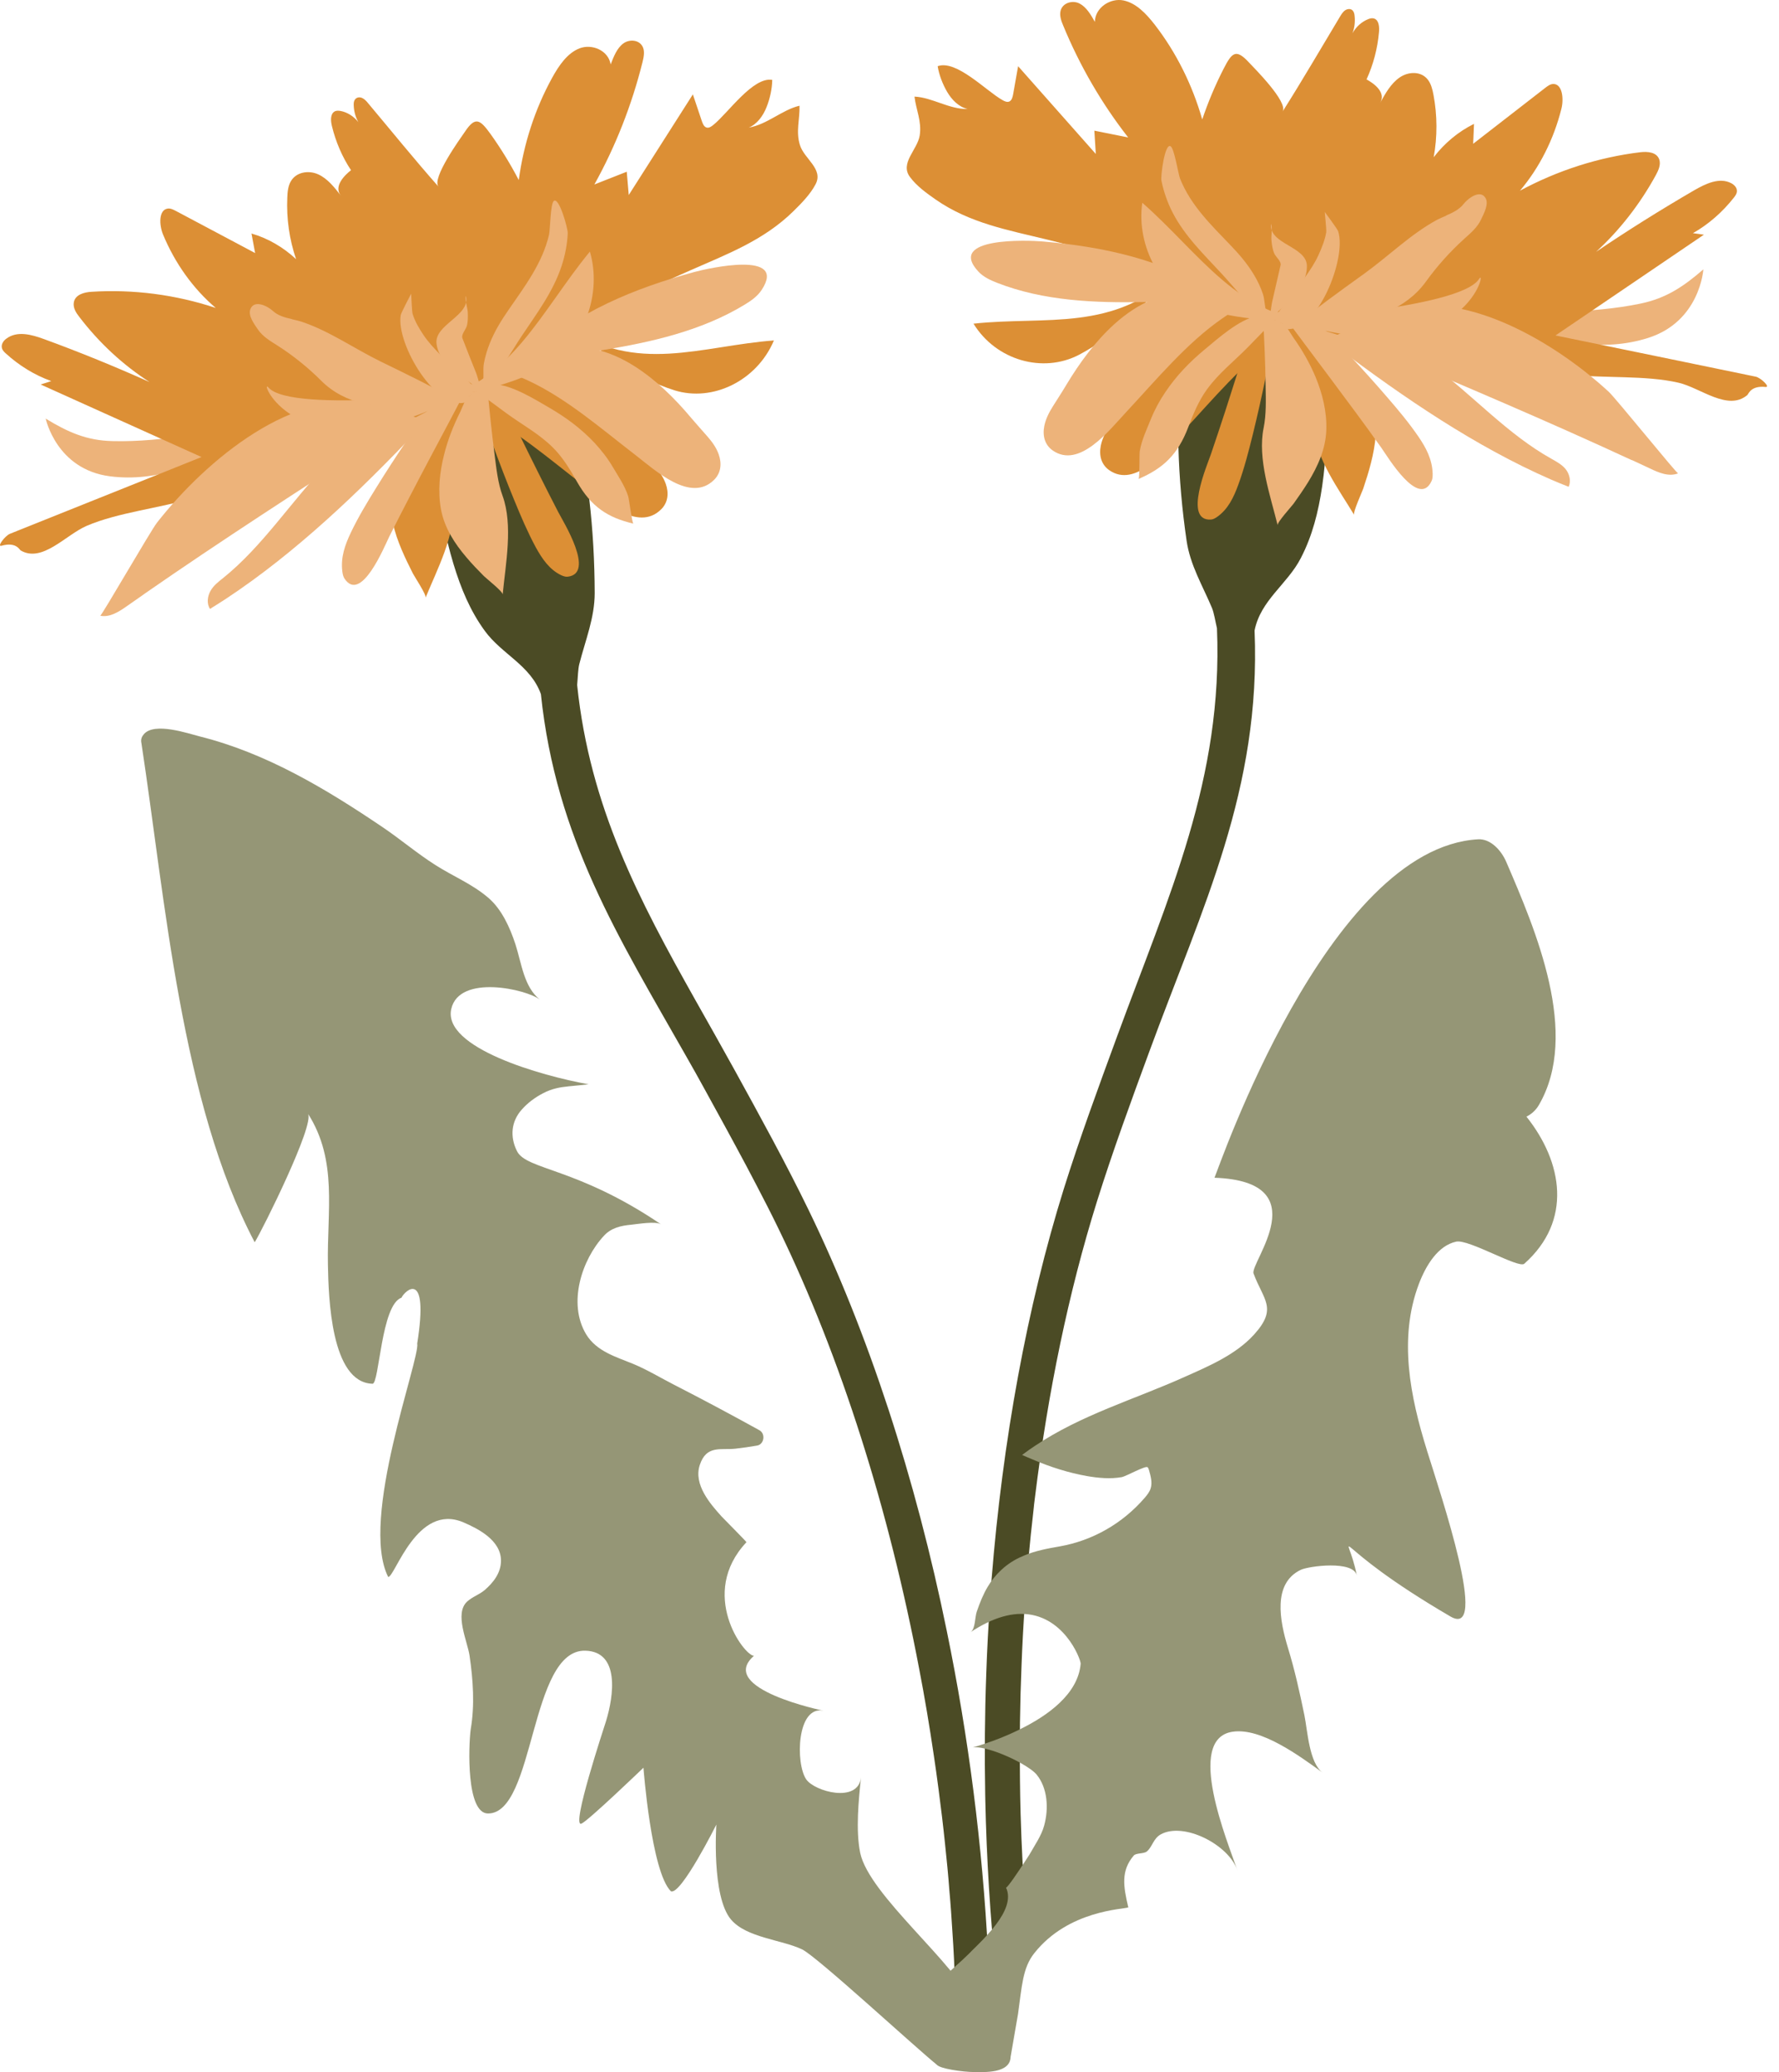 <?xml version="1.0" encoding="UTF-8"?> <svg xmlns="http://www.w3.org/2000/svg" width="128" height="149" viewBox="0 0 128 149" fill="none"> <path d="M71.675 142.034C71.246 137.877 70.983 133.644 70.893 129.412C70.893 129.285 70.886 129.159 70.886 129.041C70.833 126.147 70.856 123.26 70.961 120.382C70.991 119.507 71.028 118.632 71.074 117.765C71.134 116.671 71.201 115.586 71.276 114.5C71.299 114.189 71.322 113.877 71.344 113.566C72.141 103.586 73.892 93.976 76.544 85.477C77.687 81.833 79.055 78.122 80.377 74.52C84.105 64.372 88.005 55.999 87.561 45.177C87.434 44.639 87.351 44.075 87.201 43.713C86.517 42.089 85.63 40.633 85.375 38.874C85.051 36.653 84.849 34.398 84.788 32.151C84.788 32.033 84.781 31.907 84.781 31.789C84.781 31.654 84.781 31.528 84.781 31.402C84.766 29.837 84.811 28.238 85.051 26.681C85.142 26.117 85.254 25.553 85.405 25.015C85.465 24.771 85.532 24.535 85.615 24.299C85.615 24.274 85.81 24.299 86.126 24.35C86.419 24.4 86.84 24.493 87.336 24.586C87.99 24.729 88.771 24.897 89.591 25.074C89.613 25.074 89.635 25.082 89.666 25.09C90.004 25.166 90.357 25.242 90.703 25.326C90.8 25.351 90.906 25.377 91.003 25.393C91.131 25.427 91.266 25.452 91.394 25.486C92.025 25.629 92.634 25.764 93.168 25.89C93.551 25.974 93.912 26.058 94.205 26.126C94.618 26.218 94.926 26.285 95.076 26.328C95.144 26.336 95.181 26.353 95.181 26.353C95.212 26.361 95.249 26.445 95.272 26.588C95.392 27.236 95.415 29.037 95.422 29.205C95.437 29.55 95.437 29.904 95.445 30.257C95.445 30.577 95.445 30.897 95.437 31.217C95.422 31.932 95.385 32.656 95.317 33.371C95.272 33.909 95.204 34.448 95.129 34.978C94.858 36.804 94.43 38.521 93.596 40.128C92.634 42.005 90.703 43.149 90.267 45.337C90.733 56.773 86.539 65.154 82.707 75.581C81.399 79.132 80.046 82.818 78.927 86.394C76.883 92.924 75.395 100.127 74.47 107.642C74.425 107.97 74.388 108.298 74.358 108.618C74.095 110.89 73.884 113.196 73.726 115.51C73.629 116.907 73.553 118.312 73.501 119.717C73.388 122.478 73.351 125.254 73.388 128.031C73.396 128.831 73.411 129.622 73.433 130.421C73.501 132.778 73.621 135.134 73.802 137.473C73.967 139.695 71.938 144.222 71.705 142.026L71.675 142.034Z" fill="#4B4B25"></path> <path d="M84.6 19.596C82.421 21.742 80.287 24.14 77.619 25.52C75.041 26.858 71.675 25.924 70.044 23.274C75.252 22.71 80.197 23.922 84.6 19.596Z" fill="#DC8F35"></path> <path d="M107.362 22.516C109.061 22.549 110.767 22.516 112.465 22.432C114.336 22.348 116.215 22.213 118.056 21.826C119.867 21.447 121.115 20.622 122.558 19.369C122.558 19.369 122.325 23.113 118.582 24.3C115.336 25.326 111.886 24.653 108.82 23.248C108.437 23.071 107.761 22.516 107.362 22.516Z" fill="#EDB37A"></path> <path d="M91.837 23.046C91.363 25.789 90.807 28.524 90.146 31.217C89.845 32.437 89.53 33.665 89.101 34.843C88.763 35.769 88.357 36.619 87.576 37.166C87.441 37.259 87.29 37.351 87.132 37.359C85.118 37.494 86.862 33.43 87.125 32.664C87.478 31.637 87.816 30.602 88.154 29.576C88.801 27.573 89.432 25.57 90.063 23.559C90.296 22.818 90.529 22.086 90.762 21.346L91.837 23.054V23.046Z" fill="#DC8F35"></path> <path d="M92.002 24.317C89.439 26.093 87.253 28.735 85.088 31.058C83.878 32.354 81.714 35.156 79.798 33.801C79.242 33.406 79.061 32.758 79.204 32.042C79.309 31.529 79.55 31.066 79.82 30.637C80.128 30.141 80.459 29.644 80.76 29.139C81.737 27.507 82.879 25.958 84.247 24.721C85.922 23.207 87.989 22.214 90.176 22.508C90.319 22.744 94.204 22.845 94.204 22.845C93.483 23.358 92.731 23.813 92.002 24.317Z" fill="#DC8F35"></path> <path d="M93.663 23.128C93.964 23.137 94.483 23.641 94.716 23.818C95.542 24.424 96.324 25.114 97 25.922C97.812 26.873 98.488 28 98.819 29.271C99.164 30.592 98.969 31.998 98.638 33.302C98.481 33.925 98.285 34.539 98.082 35.145C98 35.38 97.331 36.845 97.428 37.021C96.331 35.187 94.693 33.016 94.498 30.735C94.415 29.751 94.084 28.783 93.791 27.849C93.288 26.242 92.739 24.651 92.168 23.078L93.656 23.137L93.663 23.128Z" fill="#DC8F35"></path> <path d="M83.856 19.814C81.068 18.67 78.175 17.921 75.282 17.214C72.524 16.541 69.758 16.044 67.316 14.344C66.677 13.898 65.948 13.377 65.467 12.72C64.731 11.727 66.008 10.776 66.174 9.741C66.331 8.715 65.911 7.907 65.798 6.947C67.083 7.006 68.278 7.865 69.63 7.839C69.007 7.705 68.496 7.2 68.15 6.611C67.834 6.072 67.564 5.391 67.466 4.76C68.804 4.271 70.961 6.544 72.118 7.191C72.276 7.284 72.471 7.377 72.636 7.292C72.809 7.2 72.862 6.964 72.9 6.754C73.02 6.089 73.14 5.424 73.253 4.76C75.116 6.863 76.98 8.967 78.844 11.071C78.806 10.515 78.776 9.952 78.739 9.396C79.55 9.556 80.362 9.724 81.173 9.884C79.28 7.461 77.694 4.743 76.492 1.823C76.356 1.503 76.229 1.141 76.304 0.796C76.439 0.199 77.168 -0.003 77.664 0.249C78.16 0.502 78.483 1.048 78.776 1.57C78.799 0.527 79.903 -0.155 80.828 0.03C81.745 0.215 82.474 0.99 83.09 1.781C84.63 3.775 85.78 6.081 86.502 8.588C86.922 7.343 87.433 6.131 88.027 4.97C88.621 3.809 88.906 3.464 89.838 4.465C90.214 4.869 92.709 7.343 92.281 8.025C93.701 5.786 95.039 3.48 96.406 1.208C96.511 1.032 96.624 0.847 96.79 0.737C96.955 0.628 97.188 0.611 97.323 0.754C97.421 0.855 97.451 1.006 97.466 1.158C97.511 1.579 97.458 2.008 97.308 2.395C97.571 1.924 97.977 1.562 98.443 1.377C98.586 1.318 98.743 1.284 98.894 1.343C99.217 1.469 99.254 1.949 99.217 2.328C99.112 3.506 98.804 4.659 98.323 5.71C98.834 5.988 99.765 6.636 99.292 7.419C99.675 6.72 100.081 5.997 100.712 5.567C101.336 5.138 102.245 5.105 102.726 5.719C102.967 6.022 103.065 6.426 103.14 6.821C103.418 8.294 103.425 9.825 103.155 11.306C103.944 10.28 104.943 9.455 106.055 8.908C106.033 9.388 106.018 9.867 105.995 10.339C107.724 9.001 109.445 7.663 111.173 6.325C111.346 6.19 111.534 6.047 111.752 6.039C112.413 6.022 112.526 7.099 112.345 7.814C111.797 10.011 110.767 12.055 109.362 13.713C112.082 12.249 115.028 11.306 118.034 10.945C118.545 10.886 119.207 10.936 119.387 11.475C119.507 11.845 119.327 12.241 119.147 12.577C118.004 14.672 116.539 16.549 114.841 18.106C117.148 16.549 119.5 15.076 121.89 13.688C122.724 13.208 123.716 12.729 124.565 13.175C124.775 13.284 124.986 13.494 124.971 13.755C124.963 13.932 124.858 14.075 124.753 14.21C123.926 15.261 122.919 16.137 121.807 16.768C122.07 16.801 122.333 16.835 122.596 16.877C119.034 19.292 115.479 21.707 111.917 24.122C116.719 25.107 121.521 26.092 126.323 27.085C126.692 27.16 127.406 27.859 127.037 27.825C125.963 27.716 125.812 28.33 125.722 28.406C124.317 29.592 122.348 27.884 120.777 27.522C118.395 26.967 115.329 27.219 113.007 26.933C105.033 25.932 98.037 25.292 90.056 22.372C87.975 21.615 85.938 20.689 83.879 19.848L83.856 19.814Z" fill="#DC8F35"></path> <path d="M94.392 22.776C96.256 24.627 98.082 26.554 99.811 28.565C100.6 29.474 101.381 30.408 102.065 31.41C102.606 32.201 103.05 33.034 103.08 34.06C103.08 34.237 103.08 34.422 103.005 34.582C102.088 36.593 99.841 32.84 99.39 32.201C98.781 31.342 98.157 30.484 97.534 29.643C96.324 28.002 95.099 26.378 93.881 24.745C93.43 24.148 92.987 23.542 92.536 22.944L94.392 22.776Z" fill="#EDB37A"></path> <path d="M87.937 22.901C85.374 24.676 83.187 27.318 81.023 29.641C79.813 30.937 77.649 33.739 75.732 32.384C75.176 31.989 74.996 31.341 75.139 30.625C75.244 30.112 75.484 29.649 75.755 29.22C76.063 28.724 76.394 28.227 76.694 27.722C77.671 26.09 78.813 24.541 80.181 23.304C81.857 21.79 83.924 20.797 86.111 21.091C86.253 21.327 90.138 21.428 90.138 21.428C89.417 21.941 88.665 22.396 87.937 22.901Z" fill="#EDB37A"></path> <path d="M87.509 21.114C87.088 20.836 83.15 21.712 82.346 21.72C78.807 21.787 75.117 21.653 71.75 20.34C71.254 20.146 70.751 19.919 70.375 19.507C68.113 17.033 73.982 17.277 74.989 17.361C79.31 17.731 83.722 18.64 87.509 21.106V21.114Z" fill="#EDB37A"></path> <path d="M96.225 24.989C101.035 28.616 106.175 32.117 111.593 34.482C112.014 34.667 112.442 34.835 112.863 35.003C113.059 34.599 112.923 34.078 112.653 33.741C112.382 33.404 111.999 33.203 111.631 32.992C108.482 31.242 105.98 28.431 103.079 26.269C102.831 26.083 95.301 23.786 95.301 23.786L96.233 24.989H96.225Z" fill="#EDB37A"></path> <path d="M117.403 33.087C111.323 30.268 105.176 27.677 99.029 25.068L96.061 24.151C96.061 24.151 99.119 22.703 99.127 22.703C104.47 20.187 111.632 24.386 115.742 28.165C116.276 28.661 120.649 34.072 120.74 34.038C120.078 34.299 119.357 33.996 118.711 33.685C118.275 33.483 117.846 33.281 117.41 33.079L117.403 33.087Z" fill="#EDB37A"></path> <path d="M106.423 20.053C107.024 19.094 105.581 26.213 94.895 23.68C93.708 23.68 91.431 23.049 91.431 23.049C91.431 23.049 105.048 22.249 106.423 20.053Z" fill="#EDB37A"></path> <path d="M94.994 23.162C92.093 23.028 89.08 23.12 86.292 22.06C83.601 21.033 81.737 17.76 82.188 14.579C86.307 18.189 89.14 22.893 94.994 23.154V23.162Z" fill="#EDB37A"></path> <path d="M104.063 15.503C103.83 15.604 103.597 15.705 103.38 15.815C101.508 16.833 99.938 18.39 98.194 19.652C96.398 20.948 94.587 22.227 92.889 23.683C93.956 22.774 95.361 23.127 96.586 23.102C98.728 23.06 101.163 22.227 102.59 20.258C103.41 19.122 104.334 18.095 105.348 17.178C105.807 16.766 106.303 16.353 106.573 15.764C106.754 15.369 107.145 14.679 106.882 14.233C106.498 13.602 105.626 14.258 105.311 14.662C104.988 15.074 104.522 15.293 104.056 15.495L104.063 15.503Z" fill="#EDB37A"></path> <path d="M91.957 22.565C91.897 22.439 93.724 20.183 93.889 19.948C94.257 19.426 94.603 18.921 94.873 18.324C95.106 17.81 95.324 17.272 95.422 16.708C95.452 16.523 95.309 15.252 95.317 15.244C95.317 15.244 96.234 16.472 96.279 16.624C96.925 18.593 94.738 23.987 92.506 23.65C92.401 23.634 91.957 22.573 91.957 22.573V22.565Z" fill="#EDB37A"></path> <path d="M91.153 23.005C89.974 22.163 88.929 20.8 87.93 19.714C86.652 18.326 85.239 16.988 84.345 15.237C83.999 14.556 83.714 13.748 83.563 12.974C83.503 12.671 83.804 10.264 84.225 10.517C84.495 10.677 84.773 12.511 84.908 12.848C85.683 14.791 87.178 16.214 88.538 17.636C89.169 18.292 89.756 18.974 90.237 19.782C90.492 20.211 90.71 20.665 90.868 21.145C91.011 21.574 90.988 22.188 91.168 22.575C91.206 22.66 91.153 23.005 91.153 23.005Z" fill="#EDB37A"></path> <path d="M91.16 23.296C92.039 22.092 94.046 20.922 94.031 19.13C94.023 17.7 91.295 17.582 91.446 16.092C91.573 16.37 91.446 16.968 91.483 17.287C91.513 17.607 91.558 17.952 91.694 18.247C91.806 18.491 92.205 18.794 92.137 19.071C91.934 19.946 91.739 20.822 91.536 21.688C91.446 22.084 91.401 22.976 91.168 23.296H91.16Z" fill="#EDB37A"></path> <path d="M92.265 23.264C92.551 23.382 92.897 24.047 93.07 24.291C93.686 25.158 94.227 26.092 94.648 27.093C95.144 28.288 95.474 29.593 95.429 30.914C95.384 32.294 94.805 33.556 94.122 34.667C93.791 35.197 93.438 35.71 93.077 36.215C92.934 36.409 91.882 37.562 91.927 37.763C91.401 35.634 90.462 32.992 90.92 30.762C91.116 29.794 91.078 28.768 91.063 27.775C91.04 26.075 90.965 24.367 90.868 22.675L92.265 23.256V23.264Z" fill="#EDB37A"></path> <path d="M90.409 22.735C89.146 22.979 87.628 24.343 86.644 25.159C85.599 26.026 84.622 27.035 83.841 28.205C83.435 28.803 83.082 29.451 82.804 30.141C82.518 30.856 82.142 31.63 82.007 32.438C81.97 32.665 82.007 34.399 81.917 34.441C83.683 33.683 84.743 32.699 85.494 30.721C85.855 29.762 86.253 28.811 86.839 28.003C87.681 26.842 88.793 25.975 89.778 24.974C90.619 24.115 91.461 23.249 92.295 22.373L90.416 22.735H90.409Z" fill="#EDB37A"></path> <path d="M71.285 147.761C70.91 148.014 70.624 148.081 70.196 148.359L69.512 148.578H69.053H68.805C68.82 146.878 68.798 145.161 68.738 143.444C68.738 143.251 68.738 143.057 68.723 142.864C68.678 141.551 68.618 140.238 68.527 138.926C68.467 137.933 68.4 136.948 68.309 135.955C68.227 134.827 68.114 133.7 67.994 132.572C67.859 131.26 67.701 129.955 67.528 128.651C67.423 127.843 67.31 127.035 67.19 126.236C66.882 124.149 66.536 122.07 66.138 120.017C63.958 108.531 60.501 97.583 56.03 88.385C55.534 87.358 55.008 86.332 54.467 85.297C54.219 84.825 53.971 84.346 53.715 83.866C52.738 82.032 51.731 80.197 50.739 78.396C50.281 77.555 49.815 76.73 49.349 75.914C44.547 67.457 40.001 60.296 38.918 49.911C38.174 47.833 36.108 47.05 34.883 45.367C33.831 43.928 33.162 42.313 32.628 40.554C32.478 40.049 32.335 39.536 32.208 39.014C32.035 38.307 31.892 37.592 31.772 36.868C31.772 36.868 31.772 36.86 31.772 36.851C31.719 36.532 31.666 36.212 31.621 35.892C31.584 35.572 31.539 35.244 31.501 34.916C31.479 34.748 31.246 32.972 31.268 32.307C31.268 32.164 31.283 32.072 31.321 32.063C31.321 32.063 31.351 32.046 31.418 32.021C31.569 31.954 31.862 31.828 32.253 31.659C32.538 31.533 32.869 31.398 33.237 31.238C33.741 31.028 34.327 30.776 34.92 30.523C35.041 30.473 35.168 30.414 35.296 30.363C35.394 30.321 35.492 30.279 35.589 30.237C35.92 30.094 36.251 29.959 36.574 29.816C36.596 29.808 36.626 29.791 36.649 29.783C37.423 29.455 38.182 29.152 38.798 28.899C39.279 28.706 39.677 28.546 39.963 28.445C40.271 28.335 40.451 28.276 40.459 28.302C40.572 28.52 40.677 28.748 40.767 28.975C40.992 29.488 41.188 30.018 41.353 30.557C41.819 32.038 42.097 33.62 42.3 35.16C42.323 35.286 42.33 35.421 42.353 35.547C42.368 35.665 42.383 35.783 42.398 35.901C42.661 38.13 42.781 40.394 42.789 42.641C42.789 44.416 42.127 46.015 41.684 47.74C41.586 48.119 41.579 48.7 41.526 49.255C42.443 58.057 45.99 64.722 50.063 71.967C50.972 73.575 51.904 75.224 52.844 76.924C54.662 80.231 56.548 83.647 58.194 87.038C62.493 95.883 65.882 106.309 68.121 117.274C69.685 124.864 70.692 132.715 71.09 140.482C71.21 142.914 71.278 145.346 71.27 147.753L71.285 147.761Z" fill="#4B4B25"></path> <path d="M40.789 23.48C43.254 25.205 45.696 27.183 48.529 28.066C51.273 28.924 54.459 27.385 55.684 24.481C50.468 24.869 45.757 26.955 40.789 23.48Z" fill="#DC8F35"></path> <path d="M18.74 30.464C17.064 30.801 15.381 31.079 13.69 31.306C11.834 31.558 9.962 31.769 8.084 31.718C6.242 31.676 4.89 31.079 3.289 30.102C3.289 30.102 4.056 33.763 7.926 34.251C11.277 34.68 14.584 33.393 17.41 31.449C17.763 31.205 18.349 30.54 18.74 30.456V30.464Z" fill="#EDB37A"></path> <path d="M34.145 28.191C35.01 30.808 35.949 33.408 36.994 35.95C37.467 37.102 37.956 38.255 38.542 39.341C39.008 40.191 39.534 40.957 40.375 41.361C40.526 41.428 40.684 41.487 40.841 41.47C42.848 41.243 40.541 37.54 40.172 36.833C39.676 35.882 39.196 34.923 38.715 33.964C37.783 32.104 36.881 30.236 35.964 28.376C35.626 27.686 35.288 27.005 34.957 26.314L34.145 28.191Z" fill="#DC8F35"></path> <path d="M34.161 29.474C36.949 30.762 39.482 32.975 41.954 34.877C43.33 35.937 45.877 38.31 47.568 36.627C48.064 36.139 48.139 35.466 47.899 34.784C47.726 34.296 47.418 33.883 47.087 33.505C46.711 33.067 46.313 32.638 45.945 32.2C44.742 30.762 43.397 29.449 41.872 28.473C40 27.278 37.821 26.672 35.702 27.362C35.589 27.614 31.771 28.422 31.771 28.422C32.561 28.801 33.365 29.112 34.161 29.474Z" fill="#DC8F35"></path> <path d="M32.349 28.606C32.056 28.674 31.62 29.263 31.41 29.473C30.681 30.213 30.012 31.047 29.456 31.955C28.795 33.041 28.284 34.278 28.141 35.591C27.991 36.962 28.381 38.309 28.9 39.529C29.148 40.118 29.426 40.682 29.712 41.246C29.824 41.464 30.703 42.794 30.621 42.979C31.44 40.968 32.748 38.528 32.612 36.247C32.552 35.263 32.74 34.253 32.898 33.268C33.161 31.594 33.477 29.927 33.815 28.261C33.815 28.261 32.357 28.581 32.349 28.581V28.606Z" fill="#DC8F35"></path> <path d="M41.555 23.566C44.141 21.934 46.891 20.671 49.642 19.451C52.272 18.29 54.932 17.305 57.089 15.185C57.653 14.629 58.299 13.981 58.682 13.249C59.261 12.139 57.863 11.432 57.555 10.43C57.247 9.446 57.555 8.571 57.525 7.603C56.27 7.897 55.21 8.949 53.873 9.176C54.466 8.932 54.902 8.343 55.157 7.695C55.391 7.106 55.556 6.391 55.563 5.743C54.173 5.507 52.377 8.141 51.325 8.983C51.182 9.101 51.002 9.227 50.829 9.168C50.648 9.109 50.558 8.89 50.491 8.688C50.28 8.057 50.062 7.418 49.852 6.787C48.311 9.202 46.778 11.608 45.238 14.024L45.095 12.349C44.321 12.652 43.539 12.963 42.765 13.266C44.283 10.54 45.456 7.561 46.23 4.464C46.312 4.119 46.395 3.74 46.267 3.421C46.042 2.857 45.305 2.789 44.847 3.126C44.389 3.463 44.156 4.068 43.938 4.632C43.765 3.606 42.578 3.134 41.691 3.479C40.812 3.824 40.203 4.725 39.714 5.617C38.482 7.864 37.678 10.346 37.325 12.946C36.723 11.793 36.047 10.691 35.303 9.648C34.551 8.613 34.213 8.326 33.447 9.479C33.131 9.942 31.027 12.837 31.553 13.426C29.825 11.474 28.179 9.437 26.503 7.443C26.375 7.283 26.232 7.123 26.06 7.047C25.879 6.963 25.654 6.988 25.534 7.165C25.451 7.283 25.443 7.443 25.451 7.586C25.466 8.007 25.579 8.419 25.782 8.781C25.458 8.369 25 8.074 24.512 7.981C24.361 7.956 24.196 7.939 24.061 8.024C23.76 8.209 23.79 8.688 23.88 9.059C24.158 10.203 24.624 11.289 25.256 12.239C24.79 12.601 23.963 13.418 24.549 14.099C24.068 13.476 23.565 12.837 22.888 12.534C22.212 12.231 21.31 12.357 20.919 13.047C20.724 13.392 20.686 13.805 20.671 14.209C20.604 15.715 20.822 17.23 21.303 18.635C20.371 17.768 19.266 17.129 18.094 16.792C18.184 17.263 18.274 17.726 18.357 18.197C16.463 17.188 14.562 16.178 12.668 15.176C12.473 15.075 12.27 14.966 12.059 15C11.405 15.101 11.45 16.186 11.729 16.859C12.585 18.929 13.9 20.764 15.524 22.144C12.63 21.185 9.587 20.789 6.566 20.983C6.047 21.016 5.408 21.185 5.311 21.748C5.243 22.136 5.476 22.497 5.709 22.792C7.137 24.66 8.85 26.242 10.759 27.471C8.257 26.352 5.724 25.316 3.161 24.382C2.267 24.054 1.223 23.768 0.449 24.357C0.253 24.5 0.08 24.744 0.133 25.005C0.163 25.173 0.291 25.3 0.411 25.409C1.38 26.293 2.493 26.974 3.688 27.403C3.432 27.488 3.177 27.572 2.921 27.647C6.784 29.389 10.639 31.123 14.502 32.865C9.902 34.708 5.311 36.542 0.712 38.385C0.358 38.528 -0.25 39.344 0.11 39.243C1.155 38.949 1.395 39.521 1.486 39.58C3.041 40.497 4.74 38.452 6.235 37.813C8.505 36.837 11.571 36.534 13.818 35.827C21.543 33.403 28.359 31.502 35.814 27.185C37.76 26.057 39.639 24.778 41.548 23.575L41.555 23.566Z" fill="#DC8F35"></path> <path d="M31.582 28.386C30.004 30.557 28.486 32.778 27.066 35.075C26.419 36.119 25.781 37.171 25.247 38.29C24.826 39.174 24.503 40.066 24.631 41.092C24.653 41.269 24.691 41.454 24.781 41.597C25.976 43.415 27.652 39.308 28.005 38.593C28.486 37.634 28.974 36.683 29.47 35.732C30.425 33.889 31.402 32.063 32.371 30.237C32.724 29.564 33.085 28.89 33.438 28.217L31.582 28.394V28.386Z" fill="#EDB37A"></path> <path d="M37.971 27.352C40.759 28.64 43.291 30.853 45.764 32.755C47.139 33.815 49.687 36.188 51.377 34.505C51.873 34.017 51.949 33.344 51.708 32.662C51.535 32.174 51.227 31.762 50.897 31.383C50.521 30.946 50.123 30.517 49.754 30.079C48.552 28.64 47.207 27.327 45.681 26.351C43.81 25.156 41.631 24.55 39.511 25.24C39.399 25.493 35.581 26.301 35.581 26.301C36.37 26.679 37.174 26.991 37.971 27.352Z" fill="#EDB37A"></path> <path d="M38.137 25.512C38.513 25.167 42.526 25.31 43.315 25.184C46.817 24.612 50.439 23.812 53.573 21.911C54.032 21.633 54.498 21.313 54.806 20.842C56.677 17.989 50.928 19.294 49.943 19.563C45.735 20.707 41.512 22.399 38.13 25.521L38.137 25.512Z" fill="#EDB37A"></path> <path d="M30.088 30.901C25.864 35.353 21.295 39.729 16.29 43.036C15.9 43.297 15.509 43.532 15.111 43.785C14.863 43.423 14.923 42.884 15.141 42.497C15.358 42.11 15.704 41.841 16.035 41.58C18.891 39.291 20.957 36.051 23.505 33.392C23.723 33.165 30.824 29.538 30.824 29.538L30.08 30.901H30.088Z" fill="#EDB37A"></path> <path d="M10.353 42.727C15.944 38.847 21.641 35.187 27.337 31.501L30.14 30.062L26.909 29.187C21.272 27.664 14.809 33.108 11.3 37.577C10.842 38.157 7.31 44.292 7.212 44.275C7.903 44.418 8.572 43.981 9.166 43.56C9.564 43.282 9.962 43.005 10.361 42.727H10.353Z" fill="#EDB37A"></path> <path d="M19.317 27.866C18.588 27.025 21.038 33.791 31.214 29.373C32.386 29.162 34.543 28.119 34.543 28.119C34.543 28.119 20.993 29.785 19.317 27.866Z" fill="#EDB37A"></path> <path d="M31.042 28.871C33.89 28.215 36.873 27.76 39.474 26.212C41.983 24.714 43.344 21.146 42.442 18.091C38.902 22.4 36.776 27.55 31.034 28.871H31.042Z" fill="#EDB37A"></path> <path d="M20.987 22.951C21.235 23.01 21.476 23.061 21.709 23.137C23.7 23.801 25.481 25.064 27.375 25.989C29.336 26.949 31.305 27.883 33.191 29.01C32.012 28.303 30.674 28.909 29.456 29.111C27.337 29.456 24.812 29.078 23.121 27.386C22.152 26.419 21.085 25.56 19.958 24.845C19.447 24.517 18.898 24.205 18.545 23.675C18.312 23.322 17.823 22.707 18.019 22.219C18.304 21.521 19.266 22.017 19.627 22.354C20.003 22.699 20.499 22.834 20.987 22.943V22.951Z" fill="#EDB37A"></path> <path d="M33.958 27.741C33.996 27.598 31.876 25.704 31.674 25.502C31.238 25.048 30.824 24.619 30.464 24.08C30.155 23.617 29.862 23.129 29.69 22.582C29.63 22.406 29.592 21.127 29.584 21.118C29.584 21.118 28.855 22.498 28.833 22.658C28.48 24.72 31.41 29.651 33.567 28.91C33.665 28.877 33.951 27.741 33.951 27.741H33.958Z" fill="#EDB37A"></path> <path d="M34.807 28.026C35.844 26.983 36.685 25.451 37.512 24.198C38.572 22.599 39.782 21.025 40.405 19.132C40.653 18.391 40.819 17.541 40.849 16.759C40.864 16.447 40.225 14.125 39.842 14.453C39.601 14.663 39.586 16.515 39.504 16.877C39.023 18.938 37.745 20.604 36.61 22.254C36.084 23.011 35.596 23.794 35.243 24.677C35.055 25.148 34.904 25.637 34.814 26.142C34.732 26.587 34.844 27.193 34.724 27.606C34.702 27.69 34.799 28.026 34.799 28.026H34.807Z" fill="#EDB37A"></path> <path d="M34.844 28.323C33.799 27.296 31.658 26.497 31.41 24.738C31.214 23.324 33.89 22.71 33.521 21.271C33.439 21.574 33.642 22.138 33.657 22.457C33.672 22.777 33.672 23.131 33.589 23.434C33.514 23.695 33.168 24.065 33.273 24.326C33.596 25.15 33.912 25.983 34.25 26.8C34.401 27.17 34.566 28.045 34.852 28.323H34.844Z" fill="#EDB37A"></path> <path d="M33.748 28.482C33.485 28.65 33.237 29.365 33.102 29.643C32.621 30.61 32.215 31.629 31.952 32.697C31.629 33.96 31.494 35.315 31.726 36.61C31.974 37.965 32.726 39.101 33.56 40.077C33.958 40.549 34.379 40.986 34.815 41.424C34.98 41.592 36.19 42.543 36.168 42.745C36.378 40.549 36.927 37.772 36.16 35.651C35.822 34.734 35.717 33.707 35.589 32.723C35.371 31.04 35.198 29.348 35.048 27.648L33.755 28.473L33.748 28.482Z" fill="#EDB37A"></path> <path d="M35.505 27.631C36.791 27.647 38.481 28.716 39.571 29.347C40.728 30.02 41.833 30.837 42.78 31.847C43.261 32.368 43.712 32.941 44.08 33.563C44.463 34.22 44.952 34.91 45.2 35.692C45.267 35.911 45.478 37.628 45.575 37.653C43.727 37.224 42.532 36.441 41.51 34.632C41.014 33.757 40.488 32.882 39.789 32.191C38.79 31.19 37.565 30.542 36.452 29.726C35.498 29.027 34.544 28.321 33.597 27.614L35.505 27.631Z" fill="#EDB37A"></path> <path d="M102.668 104.295C103.697 107.585 107.177 117.885 104.358 116.236C95.295 110.951 96.904 109.58 97.625 113.299C97.407 112.18 94.146 112.609 93.582 112.887C91.545 113.871 92.087 116.564 92.658 118.457C93.161 120.09 93.507 121.672 93.853 123.338C94.078 124.449 94.198 126.772 95.16 127.462C93.507 126.275 90.741 124.213 88.682 124.525C85.24 125.038 88.344 132.468 89.028 134.488C88.412 132.645 85.158 130.979 83.504 131.913C82.971 132.216 82.903 132.83 82.505 133.142C82.287 133.31 81.738 133.234 81.573 133.428C80.641 134.522 80.822 135.633 81.182 137.156C80.822 137.299 76.869 137.358 74.426 140.438C73.562 141.506 73.525 142.886 73.247 144.822C73.231 144.948 72.728 147.775 72.713 147.91C72.683 149.122 70.759 148.996 70.113 148.996C69.279 148.996 67.535 148.743 67.43 148.465L67.257 148.221C67.234 148.163 67.219 148.095 67.212 148.019C67.197 147.489 67.174 146.799 67.152 146.193C67.122 145.402 67.099 144.763 67.099 144.746C66.979 143.787 66.22 143.972 66.581 143.534C67.152 142.853 67.798 142.247 68.452 141.658C68.542 141.582 68.625 141.498 68.707 141.422C69.031 141.136 69.354 140.841 69.662 140.539C69.737 140.463 69.82 140.387 69.895 140.303C70.188 140.008 70.654 139.571 71.105 139.057C71.308 138.839 71.503 138.603 71.676 138.367C72.322 137.509 72.773 136.541 72.382 135.734C72.48 135.759 73.307 134.53 73.773 133.815C73.923 133.588 74.036 133.403 74.073 133.352C74.426 132.721 74.93 132.006 75.125 131.282C75.471 130.037 75.373 128.556 74.577 127.596C74.381 127.361 73.945 127.058 73.404 126.755C72.638 126.334 71.668 125.922 70.894 125.745C70.534 125.652 70.218 125.619 69.993 125.652C70.135 125.61 70.451 125.526 70.887 125.375C71.533 125.164 72.427 124.828 73.352 124.365C75.373 123.38 77.575 121.815 77.755 119.627C77.74 119.24 76.485 116.034 73.464 116.051C72.811 116.051 72.082 116.211 71.255 116.573C71.157 116.623 71.052 116.665 70.954 116.716C70.601 116.892 70.225 117.103 69.835 117.364C70.18 117.136 70.143 116.278 70.278 115.891C70.504 115.235 70.744 114.637 71.067 114.099C71.323 113.669 71.638 113.265 72.029 112.904C72.089 112.845 72.157 112.786 72.225 112.727C72.683 112.34 73.171 112.062 73.69 111.852C74.509 111.507 75.388 111.347 76.26 111.195C78.575 110.783 80.739 109.588 82.37 107.695C82.543 107.493 82.708 107.282 82.79 107.03C82.926 106.601 82.79 106.138 82.67 105.709C82.648 105.633 82.618 105.557 82.573 105.507C82.437 105.364 81.04 106.146 80.724 106.214C79.89 106.365 79.025 106.281 78.191 106.138C76.876 105.902 75.576 105.49 74.329 104.96C74.066 104.85 73.803 104.741 73.54 104.623C73.84 104.396 74.141 104.177 74.441 103.984C77.793 101.728 81.626 100.634 85.233 99.01C86.916 98.261 88.893 97.428 90.208 95.989C91.959 94.071 90.907 93.499 90.193 91.572C89.915 90.814 94.867 84.957 87.382 84.688C87.668 84.099 95.491 60.974 106.35 60.352C107.244 60.301 108.018 61.143 108.379 61.984C110.468 66.84 113.715 74.338 110.716 79.471C110.498 79.841 110.183 80.119 109.829 80.295C112.452 83.586 113.143 87.793 109.672 90.873C109.273 91.235 105.674 89.089 104.772 89.283C103.464 89.569 102.6 90.974 102.081 92.346C100.609 96.259 101.473 100.449 102.668 104.287V104.295Z" fill="#959676"></path> <path d="M10.165 53.371C11.901 64.74 13.013 79.239 18.326 89.329C18.905 88.395 22.655 80.855 22.159 80.081C24.316 83.463 23.519 87.082 23.594 90.936C23.639 93.25 23.797 99.418 26.803 99.502C27.291 99.519 27.419 93.814 28.885 93.317C29.14 92.779 30.876 91.205 30.019 96.608C30.237 97.702 25.841 109.256 27.93 113.396C28.419 113.413 29.997 108.027 33.356 109.474C34.386 109.92 36.046 110.745 36.046 112.226C36.046 113.118 35.475 113.816 34.882 114.33C34.491 114.666 33.987 114.818 33.604 115.171C32.68 116.038 33.634 118.024 33.784 119.051C34.04 120.801 34.168 122.602 33.867 124.352C33.709 125.539 33.536 130.403 35.114 130.403C38.519 130.403 38.09 118.588 42.118 118.697C44.606 118.765 44.163 121.937 43.606 123.755C43.449 124.26 41.059 131.454 41.833 131.135C42.321 130.933 46.297 127.112 46.297 127.112C46.297 127.112 46.853 134.602 48.273 135.998C48.995 136.293 51.542 131.202 51.542 131.202C51.542 131.202 51.181 136.352 52.594 138.027C53.706 139.339 56.232 139.474 57.705 140.172C58.757 140.669 65.791 147.165 67.414 148.478C67.587 148.621 67.82 148.579 67.963 148.402C69.323 146.711 70.818 146.164 70.052 144.22C68.864 141.241 62.537 136.301 61.89 133.23C61.56 131.589 61.778 129.46 61.95 127.802C61.755 129.687 58.606 128.829 58.005 127.945C57.224 126.792 57.329 122.619 59.253 123.014C59.253 123.014 51.527 121.432 54.248 119.067C53.519 119.042 50.227 114.599 53.707 110.896C53.729 110.871 52.031 109.171 51.918 109.045C51.106 108.145 49.889 106.756 50.347 105.351C50.821 103.895 51.85 104.282 52.895 104.173C53.428 104.114 53.955 104.038 54.481 103.946C54.984 103.853 55.097 103.096 54.638 102.843C52.609 101.724 50.565 100.63 48.506 99.578C47.522 99.073 46.567 98.493 45.553 98.072C44.373 97.584 42.923 97.188 42.171 95.943C40.833 93.713 41.863 90.566 43.456 88.858C43.982 88.285 44.689 88.134 45.403 88.067C45.846 88.025 47.191 87.789 47.567 88.041C41.517 83.943 37.88 84.137 37.196 82.773C36.678 81.738 36.783 80.644 37.527 79.803C37.97 79.298 38.511 78.903 39.083 78.608C39.714 78.28 40.27 78.179 40.946 78.112C41.42 78.07 41.886 78.019 42.351 77.969C38.955 77.363 31.831 75.343 32.469 72.549C33.048 70.025 37.903 71.135 38.849 71.884C37.692 70.967 37.534 69.284 37.084 67.896C36.685 66.675 36.092 65.388 35.16 64.58C33.98 63.562 32.612 63.023 31.334 62.207C30.019 61.374 28.794 60.331 27.494 59.456C23.369 56.67 19.123 54.145 14.388 52.959C13.524 52.74 11.119 51.907 10.353 52.791C10.202 52.968 10.127 53.144 10.165 53.397V53.371Z" fill="#959676"></path> </svg> 